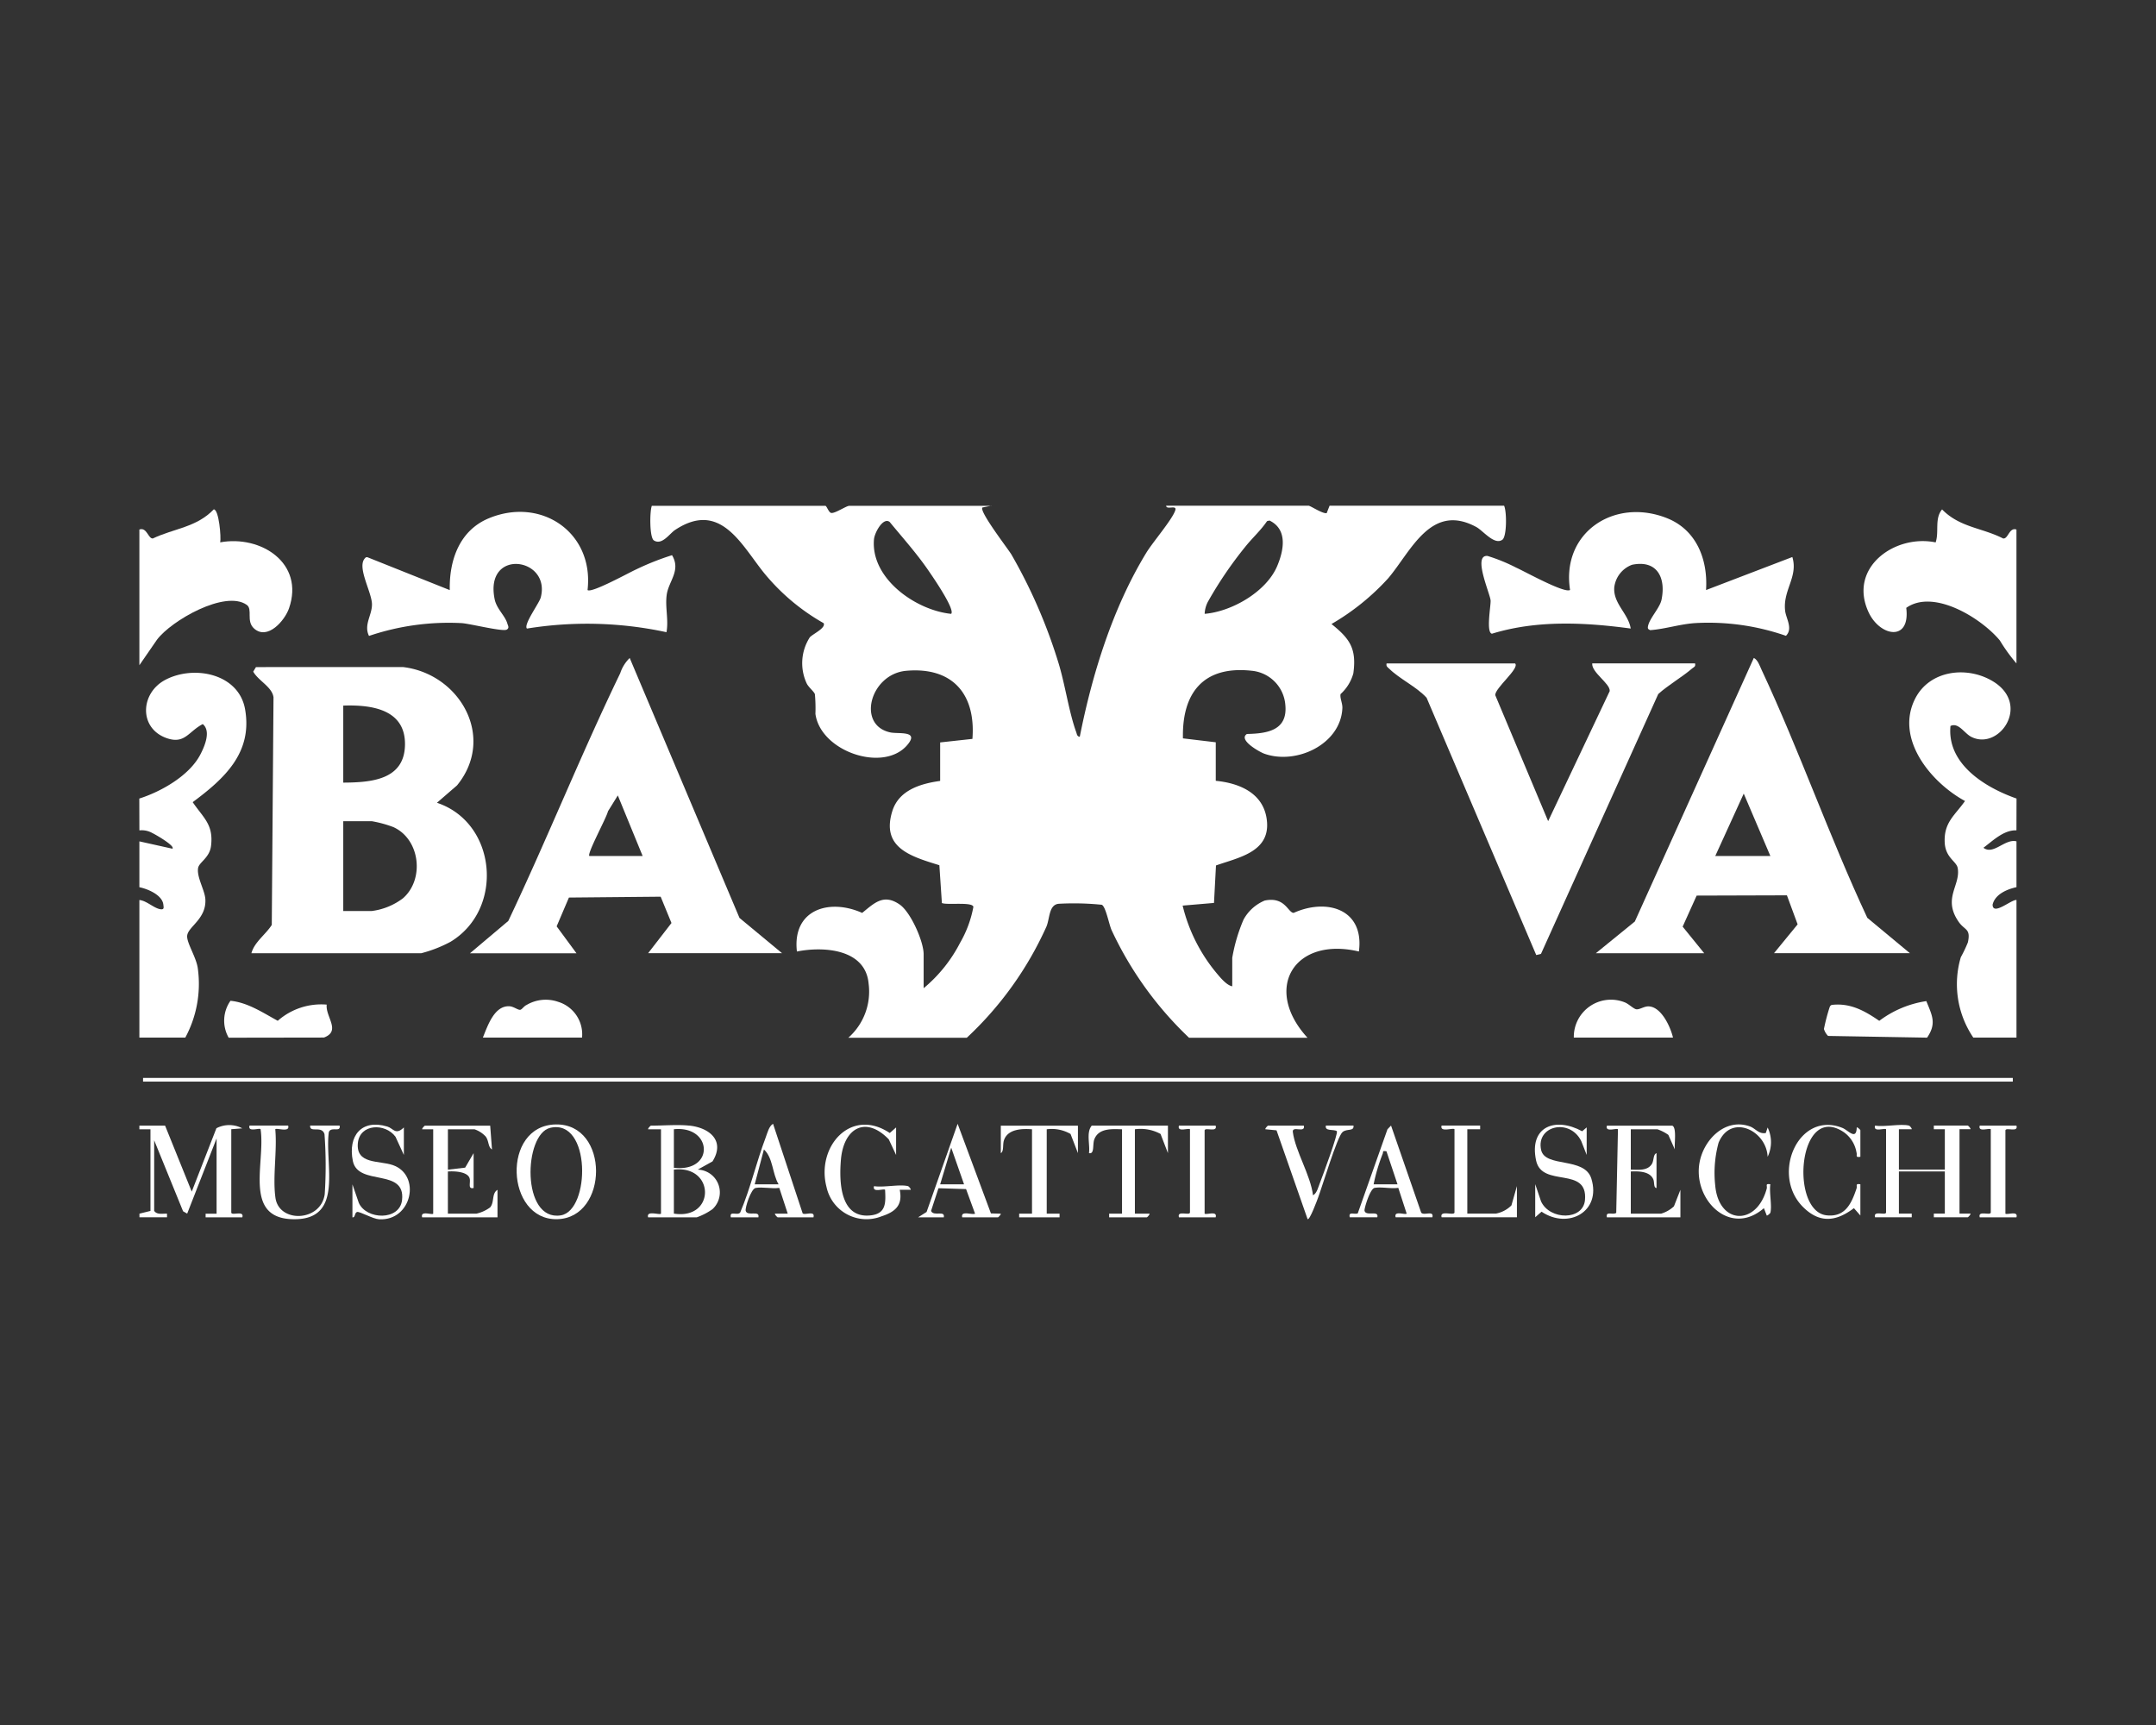 <svg xmlns="http://www.w3.org/2000/svg" xmlns:xlink="http://www.w3.org/1999/xlink" width="250" height="200" viewBox="0 0 250 200"><rect x="0" y="0" width="250" height="200" fill="#333333" stroke="none"/><defs>      </defs><g id="Web_1920_17"><g id="Bianco" transform="translate(16.153 58.626)"><g id="museo-bagatti-valsecchi" transform="translate(0)"><path id="Tracciato_244" d="M175.675,0l-1.062.213c-.422.418,2.935,4.754,3.366,5.464a60.8,60.8,0,0,1,5.368,12.291c.832,2.6,1.267,5.887,2.138,8.286.083.231.091.509.414.544,1.441-7.28,3.827-14.964,7.711-21.33.74-1.219,3.039-3.884,3.366-4.937.209-.675-1.045.009-1.062-.527h16.506c.226,0,1.611.949,2.107.866l.34-.866H235.1c.322.688.322,3.579-.2,3.949-.927.662-2.229-1.049-3.022-1.476-5.268-2.856-7.558,2.8-10.2,5.926a27.5,27.5,0,0,1-6.592,5.321c2.129,1.7,2.93,2.852,2.534,5.721a5.037,5.037,0,0,1-1.48,2.4c-.1.448.235,1.071.209,1.624-.179,4.206-5.36,6.627-9.078,5.281-.492-.179-3.052-1.589-1.99-2.277,2.386-.048,4.741-.427,4.454-3.37a4.317,4.317,0,0,0-3.914-3.962c-5.556-.605-8.081,2.534-7.959,7.841l3.805.453v4.467c2.891.283,5.712,1.533,5.947,4.815.248,3.474-3.387,4.1-5.921,5l-.231,4.345-3.636.309a19.291,19.291,0,0,0,4.053,7.968c.4.475,1.084,1.276,1.7,1.389v-3.3A19.535,19.535,0,0,1,204.886,48a4.956,4.956,0,0,1,2.464-2.216c2.36-.483,2.678,1.4,3.348,1.432,3.866-1.737,8.22-.427,7.567,4.476-7.511-1.772-11.177,4.31-5.961,10H198.568a41.12,41.12,0,0,1-8.991-12.5c-.3-.705-.666-2.691-1.123-2.917a31.927,31.927,0,0,0-5.02-.113c-1.128.131-1,1.672-1.4,2.643A40.048,40.048,0,0,1,172.8,61.691H159.061a7.129,7.129,0,0,0,2.351-6.283c-.361-4.01-5.2-4.332-8.312-3.714-.557-4.833,3.705-6.2,7.567-4.476,1.419-1.149,2.495-2.268,4.367-.958,1.276.9,2.76,4.271,2.76,5.752v3.936a16.8,16.8,0,0,0,4.219-5.251,13.042,13.042,0,0,0,1.55-4.184c-.122-.605-3.056-.179-3.653-.44l-.292-4.384c-3.3-1.023-6.783-2.007-5.455-6.274.753-2.412,3.222-3.178,5.547-3.5V27.452l3.74-.409c.409-5.212-2.325-8.377-7.689-7.894-4.158.379-5.773,6.313-1.816,7.145.958.2,3.427-.253,1.933,1.48-2.773,3.213-10.049.71-10.632-3.636a18.427,18.427,0,0,0-.061-2.277c-.087-.287-.684-.758-.927-1.2a5.547,5.547,0,0,1,.327-5.381c.292-.374,1.9-1.075,1.615-1.654a24.469,24.469,0,0,1-6.931-5.847c-2.638-3.279-5.064-8.425-10.3-4.959-.623.409-1.52,1.816-2.456,1.21-.509-.331-.492-3.326-.239-4.01H156.4c.148,0,.379.753.662.823.422.1,1.763-.823,2.107-.823h16.506Zm-4.689,12.544c.5-.5-2.229-4.432-2.678-5.085-1.354-1.964-2.935-3.723-4.445-5.56-.753-.61-1.763,1.223-1.829,2.025-.383,4.545,4.868,8.212,8.952,8.621Zm29.393,0c3.144-.261,7.145-2.556,8.407-5.529.775-1.833,1.245-4.258-.888-5.29l-.283.07c-.736,1.088-1.733,1.972-2.547,3a45.591,45.591,0,0,0-4.228,6.2A3.279,3.279,0,0,0,200.38,12.544Z" transform="translate(-76.846)" fill="#fff"></path><path id="Tracciato_245" d="M47.432,42.98c6.583.779,10.815,8.133,6.278,13.711l-2.338,2.025c6.962,2.316,7.833,12.361,1.559,16.127a15.245,15.245,0,0,1-3.37,1.315H29.86c.335-1.284,1.663-2.177,2.36-3.279l.2-26.394c-.161-1.206-1.755-1.907-2.351-2.974l.318-.527H47.428Zm-6.923,13.4c3.218-.022,7.1-.3,7.158-4.393s-3.84-4.654-7.158-4.537Zm0,14.886h3.3a7.584,7.584,0,0,0,3.627-1.48c2.517-2.2,1.99-6.844-1.119-8.251a13.516,13.516,0,0,0-2.508-.684h-3.3V71.267Z" transform="translate(-16.859 -24.267)" fill="#fff"></path><path id="Tracciato_246" d="M124.267,74.785H108.719l2.708-3.5-1.254-3.052-10.637.1-1.424,3.339,2.3,3.122H88.06l4.445-3.749c4.5-9.479,8.412-19.275,12.979-28.719a4.338,4.338,0,0,1,1.1-1.768l12.731,30.138,4.946,4.1ZM101.905,63.513h6.178l-2.878-7.019-1.141,1.837C103.9,59.08,101.618,63.234,101.905,63.513Z" transform="translate(-49.719 -22.895)" fill="#fff"></path><path id="Tracciato_247" d="M424.331,74.779H408.569l2.739-3.344-1.241-3.366L399.6,68.1,397.976,71.7l2.5,3.083H387.91l4.519-3.675,13.8-30.565c.466.239.675.893.884,1.345,4.415,9.431,7.863,19.349,12.274,28.788l4.942,4.106ZM408.147,63.507l-3.087-7.232-3.3,7.232h6.387Z" transform="translate(-219.017 -22.889)" fill="#fff"></path><path id="Tracciato_248" d="M347.054,42.01c.583.562-2.373,2.878-2.295,3.688l6.13,14.6,7.14-15.078c.078-.866-2.129-2.164-2.029-3.213h11.925c.087.4-.131.414-.353.6-1.189,1.019-2.73,1.89-3.914,2.952l-13.6,30.129-.549.135L336.792,45.989c-1.18-1.284-3.109-2.164-4.315-3.348-.209-.2-.4-.274-.322-.631h14.908Z" transform="translate(-187.526 -23.719)" fill="#fff"></path><path id="Tracciato_249" d="M5.334,86.8H.009V70.85c.827.065,1.685.962,2.451,1.067.444.061.366-.2.327-.54-.122-1.1-1.781-1.811-2.778-2.012V64.049L3.84,64.9c.353-.331-2.077-1.707-2.329-1.816a2.489,2.489,0,0,0-1.5-.309L0,59.085c2.538-.805,5.8-2.652,7.075-5.1.505-.967,1.263-2.726.283-3.535-1.672.871-2.086,2.373-4.2,1.624C-.083,50.922.1,46.829,3.056,45.3c3.322-1.72,8.481-.692,9.209,3.431.893,5.059-2.416,8.055-6.074,10.772,1.254,1.842,2.434,2.595,2.125,5.085-.17,1.376-1.393,1.885-1.5,2.556-.17,1.071.788,2.573.845,3.631.118,2.295-2.042,3.17-2.112,4.236-.057.836,1.106,2.538,1.245,3.84A13.109,13.109,0,0,1,5.334,86.8Z" transform="translate(0 -25.125)" fill="#fff"></path><path id="Tracciato_250" d="M478.809,86.74a11.035,11.035,0,0,1-1.45-9.317,15.116,15.116,0,0,0,.823-1.729c.348-1.624-.366-1.367-1.062-2.364-1.916-2.739.248-4.232-.122-6.252-.144-.788-1.428-1.176-1.507-2.982-.1-2.316,1.176-3.113,2.355-4.785-3.923-2.129-8.133-7.184-5.791-11.847,1.663-3.309,5.961-3.845,8.965-2.068,4.546,2.686.8,8.116-2.443,6.479-.823-.418-1.48-1.711-2.416-1.263-.422,4.424,4.032,7.14,7.659,8.412l-.009,3.688c-1.476-.052-2.708,1.184-3.827,2.02,1.154.888,2.5-1.088,3.831-.745V69.3c-1.088.235-2.495.823-2.769,2.033.03,1.319,2.19-.623,2.769-.544V86.74Z" transform="translate(-266.146 -25.066)" fill="#fff"></path><path id="Tracciato_251" d="M383.5,10.753,393.5,6.926c.705,2.295-1.132,3.862-.832,6.257.109.875.927,2.055.091,2.878a27.315,27.315,0,0,0-10.436-1.48c-1.794.1-3.514.688-5.3.823-.213-.1-.309-.139-.266-.414.144-.927,1.376-2.142,1.576-3.117.527-2.564-.527-4.646-3.418-4.049a3.189,3.189,0,0,0-2.064,2.634c-.131,1.872,1.641,3.03,1.907,4.759-5.316-.718-10.889-1-16.088.6-.705-.122-.126-3.231-.157-3.84-.035-.762-2.12-5.334-.357-5.177a20.456,20.456,0,0,1,3.326,1.358c.932.409,5.63,3.026,6.244,2.586C366.684,4.1,372.849,0,378.953,2.415c3.44,1.358,4.772,4.815,4.541,8.333Z" transform="translate(-201.822 -0.969)" fill="#fff"></path><path id="Tracciato_252" d="M85.534,10.713c.422.409,4.828-2.029,5.608-2.377A31.083,31.083,0,0,1,95.33,6.673c1.062,1.781-.4,3.009-.618,4.593-.2,1.437.239,2.9-.026,4.337a43.675,43.675,0,0,0-16.179-.422c-.44-.444,1.428-2.939,1.6-3.605,1.215-4.663-6.574-5.76-5.342.218.231,1.11,1.2,1.881,1.467,2.8.074.257.261.505-.061.705-.448.279-4.249-.684-5.229-.749a28.859,28.859,0,0,0-10.75,1.485c-.64-1.293.37-2.425.344-3.688-.026-1.376-1.7-4.171-.875-5.246.109-.139.187-.235.379-.179l9.518,3.8c-.078-3.47,1.128-6.927,4.541-8.333C80.183-.124,86.3,4.065,85.534,10.713Z" transform="translate(-33.557 -0.93)" fill="#fff"></path><path id="Tracciato_253" d="M.02,3.324c.871-.3,1.023,1.084,1.559,1.041C4.008,3.206,6.655,3.08,8.645.99c.6.009.875,3.265.745,3.823,4.694-.862,9.805,2.39,7.981,7.65-.5,1.441-2.495,3.727-4.045,2.347-.971-.866-.126-2.238-.862-2.752C9.96,10.3,3.7,13.9,2.062,16.1L.02,19.059Z" transform="translate(-0.011 -0.559)" fill="#fff"></path><path id="Tracciato_254" d="M476.935,3.329V18.855a19.213,19.213,0,0,1-1.92-2.652c-2.112-2.564-7.672-6.039-10.859-3.788.5,3.975-3.061,3.331-4.371.5-2.39-5.168,3.043-9.065,7.78-8.09.422-1.245-.152-2.747.745-3.823,2.059,2.1,4.637,2.12,7.075,3.366.592.1.705-1.332,1.554-1.032Z" transform="translate(-259.269 -0.565)" fill="#fff"></path><rect id="Rettangolo_11" width="216.808" height="0.427" transform="translate(0.435 66.35)" fill="#fff"></rect><path id="Tracciato_255" d="M3,165.013l3.091,7.654,2.861-7.349a3.211,3.211,0,0,1,3,.013l-1.276.1V175.1c.057.392,1.528-.3,1.28.549H7.7v-.422H8.972V166.5l-3.409,8.717-.475-.27-3.353-8.233V174.9c.344.479.971.3,1.489.322v.422H.029v-.422l1.276-.318V165.44H.02v-.427H3Z" transform="translate(-0.011 -93.134)" fill="#fff"></path><path id="Tracciato_256" d="M460.528,131.92c.662,1.65,1.228,2.582.091,4.245l-11.481-.2a1.9,1.9,0,0,1-.479-.805,22.554,22.554,0,0,1,.64-2.464c.061-.17.113-.292.3-.331,2.142-.239,3.8.7,5.477,1.85a12.01,12.01,0,0,1,5.447-2.286Z" transform="translate(-253.316 -74.483)" fill="#fff"></path><path id="Tracciato_257" d="M34.482,132.29c-.165,1.415,1.7,3.056-.322,3.823l-11.046.017a4,4,0,0,1,.209-4.28c2.012.2,3.744,1.376,5.482,2.321a7.623,7.623,0,0,1,5.678-1.877Z" transform="translate(-12.751 -74.443)" fill="#fff"></path><path id="Tracciato_258" d="M466.173,164.987c.074.017.327.287.318.422H465v4.68h5.325v-4.68h-1.276v-.427h3.94c.035,0,.335.287.318.422h-1.28v9.783h1.28c.017.139-.283.427-.318.427h-3.94v-.422h1.276V170.3H465v4.889h1.489v.427h-4.258c-.248-.849,1.223-.157,1.28-.549V165.41c-.179-.174-1.52.392-1.28-.422C463.322,165.17,465.207,164.739,466.173,164.987Z" transform="translate(-260.964 -93.108)" fill="#fff"></path><path id="Tracciato_259" d="M103,135.942H91.5c.544-1.319,1.311-3.727,3.087-3.631.488.026,1,.462,1.25.409.2-.039.435-.431.723-.553a4.366,4.366,0,0,1,3.67-.37A3.937,3.937,0,0,1,103,135.942Z" transform="translate(-51.662 -74.269)" fill="#fff"></path><path id="Tracciato_260" d="M393.54,135.974h-11.5a4.308,4.308,0,0,1,5.9-4.088c.453.174.984.718,1.315.8.37.083.91-.331,1.411-.331C392.169,132.351,393.248,134.724,393.54,135.974Z" transform="translate(-215.7 -74.3)" fill="#fff"></path><path id="Tracciato_261" d="M140.271,165.013c2.355.257,4.162,1.776,2.669,4.154l-1.711.949a2.642,2.642,0,0,1,1.711,4.585,7.288,7.288,0,0,1-1.82.945h-5.643c-.239-.84,1.3-.235,1.493-.422V165.44h-1.493c-.017-.135.283-.422.318-.422,1.385,0,3.148-.144,4.471,0Zm-1.807,4.889c4.781.549,4.48-4.929,0-4.467Zm0,.213v5.1C143.28,175.976,143.267,169.563,138.464,170.116Z" transform="translate(-76.477 -93.134)" fill="#fff"></path><path id="Tracciato_262" d="M105.019,164.779c6.27-.122,6.156,10.85.17,10.985S98.714,164.9,105.019,164.779Zm-.627.392c-3.1.714-3.379,10.876,1.219,10.149C109.051,174.775,109.142,164.073,104.392,165.171Z" transform="translate(-56.738 -93.035)" fill="#fff"></path><path id="Tracciato_263" d="M83.188,165.09l.209,2.765c-.483-.3-.331-.967-.731-1.5a3.16,3.16,0,0,0-1.293-.836H78.286v4.68l2-.235.98-1.681v4.04c-.727.165-.313-.64-.466-1.128-.244-.784-1.807-.84-2.517-.784V175.3h3.3a4.275,4.275,0,0,0,1.607-.736c.514-.627.148-1.6.845-2.029v3.191H75.3c-.239-.819,1.106-.253,1.28-.422v-9.783H75.3c-.017-.135.283-.422.318-.422h7.558Z" transform="translate(-42.501 -93.211)" fill="#fff"></path><path id="Tracciato_264" d="M398.383,165.09c.575.179.231,2.212.318,2.765l-.753-1.689a5,5,0,0,0-1.267-.649h-3.087v4.68c.832.009,1.92.165,2.438-.649.261-.409.139-1.119.544-1.263v4.04c-.361-.017-.218-.649-.374-1.01-.4-.936-1.724-.949-2.608-.906V175.3h3.514a3.753,3.753,0,0,0,1.489-.853l.749-1.911v3.191h-8.521c-.174-.766.666-.239,1.08-.518l.2-9.692c-.174-.174-1.515.392-1.28-.422h7.558Z" transform="translate(-220.647 -93.211)" fill="#fff"></path><path id="Tracciato_265" d="M192.185,171.97c.074.017.327.287.318.422h-1.28c.366,1.807-.514,2.56-2.129,3.083a4.737,4.737,0,0,1-6.365-3.422c-1.21-4.65,2.826-9.261,7.336-6.244l.736-.644v3.191l-.849-1.811c-2.712-2.8-5.233-1.267-5.547,2.334-.222,2.573-.118,6.923,3.5,6.474,1.759-.218,1.694-1.489,1.62-2.961-.174-.174-1.515.392-1.28-.422C189.333,172.153,191.214,171.722,192.185,171.97Z" transform="translate(-103.047 -93.072)" fill="#fff"></path><path id="Tracciato_266" d="M33.8,165.079c.239.84-1.3.235-1.493.422.235,2.486-.322,5.543.022,7.955.422,2.956,5.277,2.769,5.712-.427a49.982,49.982,0,0,0-.026-6.958c-.309-1.054-1.755-.083-1.659-1h3.409c.179.858-1.01.057-1.25.775-.5,3.718,1.785,10.075-3.971,10.088-6.056.017-3.344-6.513-3.94-10.441-.174-.174-1.515.392-1.28-.422H33.8Z" transform="translate(-16.541 -93.2)" fill="#fff"></path><path id="Tracciato_267" d="M238.383,165.09v3.191l-.858-2.225a4.405,4.405,0,0,0-2.76-.54V175.3h1.489v.427h-4.685V175.3h1.489v-9.783c-1.189-.091-2.847-.035-3.265,1.311-.148.47.013,1.267-.353,1.454V165.1h8.943Z" transform="translate(-129.544 -93.211)" fill="#fff"></path><path id="Tracciato_268" d="M262.023,165.09v3.191l-.858-2.225a4.834,4.834,0,0,0-2.974-.54V175.3h1.7c.017.139-.283.427-.318.427h-4.367V175.3H256.7v-9.783c-1.176-.035-2.7-.148-3.209,1.154-.239.614.052,1.755-.623,1.611.139-1.006-.344-2.39.318-3.187h8.839Z" transform="translate(-142.747 -93.211)" fill="#fff"></path><path id="Tracciato_269" d="M322.339,175.717c-.157-.718.5-.3.927-.453l3.448-9.757.414-.427,3.492,10.084c.283.418,1.506-.313,1.3.549h-4.258c-.231-.819,1.071-.244,1.276-.427l-.971-2.987c-.84.131-1.968-.139-2.756.009-.514.1-1.215,2.4-1.158,2.647.165.7,1.694-.109,1.48.758h-3.2Zm4.258-7.654c-.549-.087-.331.052-.444.3a21.057,21.057,0,0,0-1.045,3.527h2.769Z" transform="translate(-181.982 -93.205)" fill="#fff"></path><path id="Tracciato_270" d="M157.5,175.446c-.187-.823.766-.144,1.088-.557,1.2-2.817,1.872-5.839,2.956-8.7.192-.505.374-1.306.853-1.589l3.435,10.393c.274.239,1.467-.379,1.254.453h-4.154c-.035,0-.335-.287-.318-.422H164.1l-.98-2.991c-.84.131-1.964-.139-2.747.009-.536.1-1.232,2.3-1.149,2.643.17.71,1.676-.113,1.472.762h-3.2Zm5.538-3.831c-.736-1.223-.627-3.061-1.7-4.036l-1.067,4.04h2.769Z" transform="translate(-88.911 -92.934)" fill="#fff"></path><path id="Tracciato_271" d="M207.42,175.451l.98-.618L212,164.61,215.862,175l1.141.03c.017.135-.283.422-.318.422h-4.154c-.218-.845,1.215-.226,1.489-.427l-1.041-2.847-3.2-.1-.862,2.638c.327.684,1.641-.131,1.48.74Zm5.325-3.827-1.489-4.249-1.28,4.249h2.765Z" transform="translate(-117.111 -92.94)" fill="#fff"></path><path id="Tracciato_272" d="M304.335,165.09c.218.936-1.376-.035-1.276.736.287,2.22,2.059,5.007,2.342,7.345.457-.239.614-.975.8-1.437.279-.714,2.146-5.738,1.964-6-.357-.257-1.432.057-1.271-.649h3.2c.083.718-.745.313-1.271.753-.61.505-2.36,6.348-2.83,7.593-.1.27-.98,2.682-1.223,2.5l-3.6-10.293-1.3-.126c-.017-.135.283-.422.318-.422h4.154Z" transform="translate(-169.302 -93.211)" fill="#fff"></path><path id="Tracciato_273" d="M371.721,171.757l.671,1.985c1.014,2.19,4.885,2.234,5.094-.17.344-3.979-4.985-1.367-5.669-4.572-.845-3.966,2.247-5.085,5.342-3.392l.523-.448v3.191l-.631-1.607c-1.341-2.7-5.264-1.781-4.654,1.023.461,2.112,5.033.762,5.826,3.331,1.184,3.831-2.686,5.917-5.773,3.836l-.736.644v-3.827Z" transform="translate(-209.851 -93.073)" fill="#fff"></path><path id="Tracciato_274" d="M62.629,165.164v3.191l-.971-2.112c-1.2-1.624-4.149-1.506-4.363.731-.235,2.49,2.447,2,4.054,2.556,3.313,1.149,2.225,6.492-1.589,6.283-.718-.039-2.247-.923-2.551-.849-.322.078-.187.679-.544.627v-3.827L57.4,173.9c.862,1.977,4.75,2.112,5.02-.327.414-3.749-5.1-1.546-5.708-4.519-.592-2.926,1.014-4.894,4-3.993.705.213.945,1.041,1.911.109Z" transform="translate(-31.951 -93.072)" fill="#fff"></path><path id="Tracciato_275" d="M423.619,175.015c-.022.078-.366.379-.422.318l-.327-.849c-3.919,3.409-8.272-1.014-7.458-5.325.5-2.66,3.017-5.19,5.869-4.136.61.226,1,.9,1.807.749l.213-.64a3.9,3.9,0,0,1,0,3.4c-.126-3.052-4.258-5.064-5.686-1.637a13.286,13.286,0,0,0-.392,4.942c.392,4.563,4.785,4.759,5.969.4.1-.344-.226-.627.427-.522C423.466,172.642,423.828,174.192,423.619,175.015Z" transform="translate(-234.488 -93.035)" fill="#fff"></path><path id="Tracciato_276" d="M447.61,175.4l-.749-.853c-2.1,1.594-4.032,1.781-5.965-.2-3.666-3.77-.448-11.142,4.637-9.1.657.266,1.62,1.489,1.655-.057.061-.07.422.274.422.318v3.083c-.636.1-.34-.165-.449-.5a3.606,3.606,0,0,0-1.48-2.36c-5.29-3.522-6.287,9.169-1.985,9.648,2.173.239,2.891-1.4,3.466-3.1.113-.331-.187-.605.449-.5v3.614Z" transform="translate(-248.043 -93.098)" fill="#fff"></path><path id="Tracciato_277" d="M351.269,165.084v.422H349.78v9.783h3.3a3.466,3.466,0,0,0,1.816-.954l.636-2.238v3.614H346.8c-.248-.875,1.432-.139,1.493-.549V165.5c-.192-.187-1.733.414-1.493-.422h4.471Z" transform="translate(-195.79 -93.205)" fill="#fff"></path><path id="Tracciato_278" d="M281.1,165.09c.248.849-1.223.157-1.28.549V175.3c.179.174,1.52-.392,1.28.422h-4.258c-.248-.849,1.223-.157,1.28-.549v-9.661c-.179-.174-1.52.392-1.28-.422Z" transform="translate(-156.291 -93.211)" fill="#fff"></path><path id="Tracciato_279" d="M494.371,165.09c.248.849-1.223.157-1.28.549V175.3c.179.174,1.52-.392,1.28.422h-4.258c-.248-.849,1.223-.157,1.28-.549v-9.661c-.178-.174-1.519.392-1.28-.422Z" transform="translate(-276.705 -93.211)" fill="#fff"></path></g></g></g></svg>